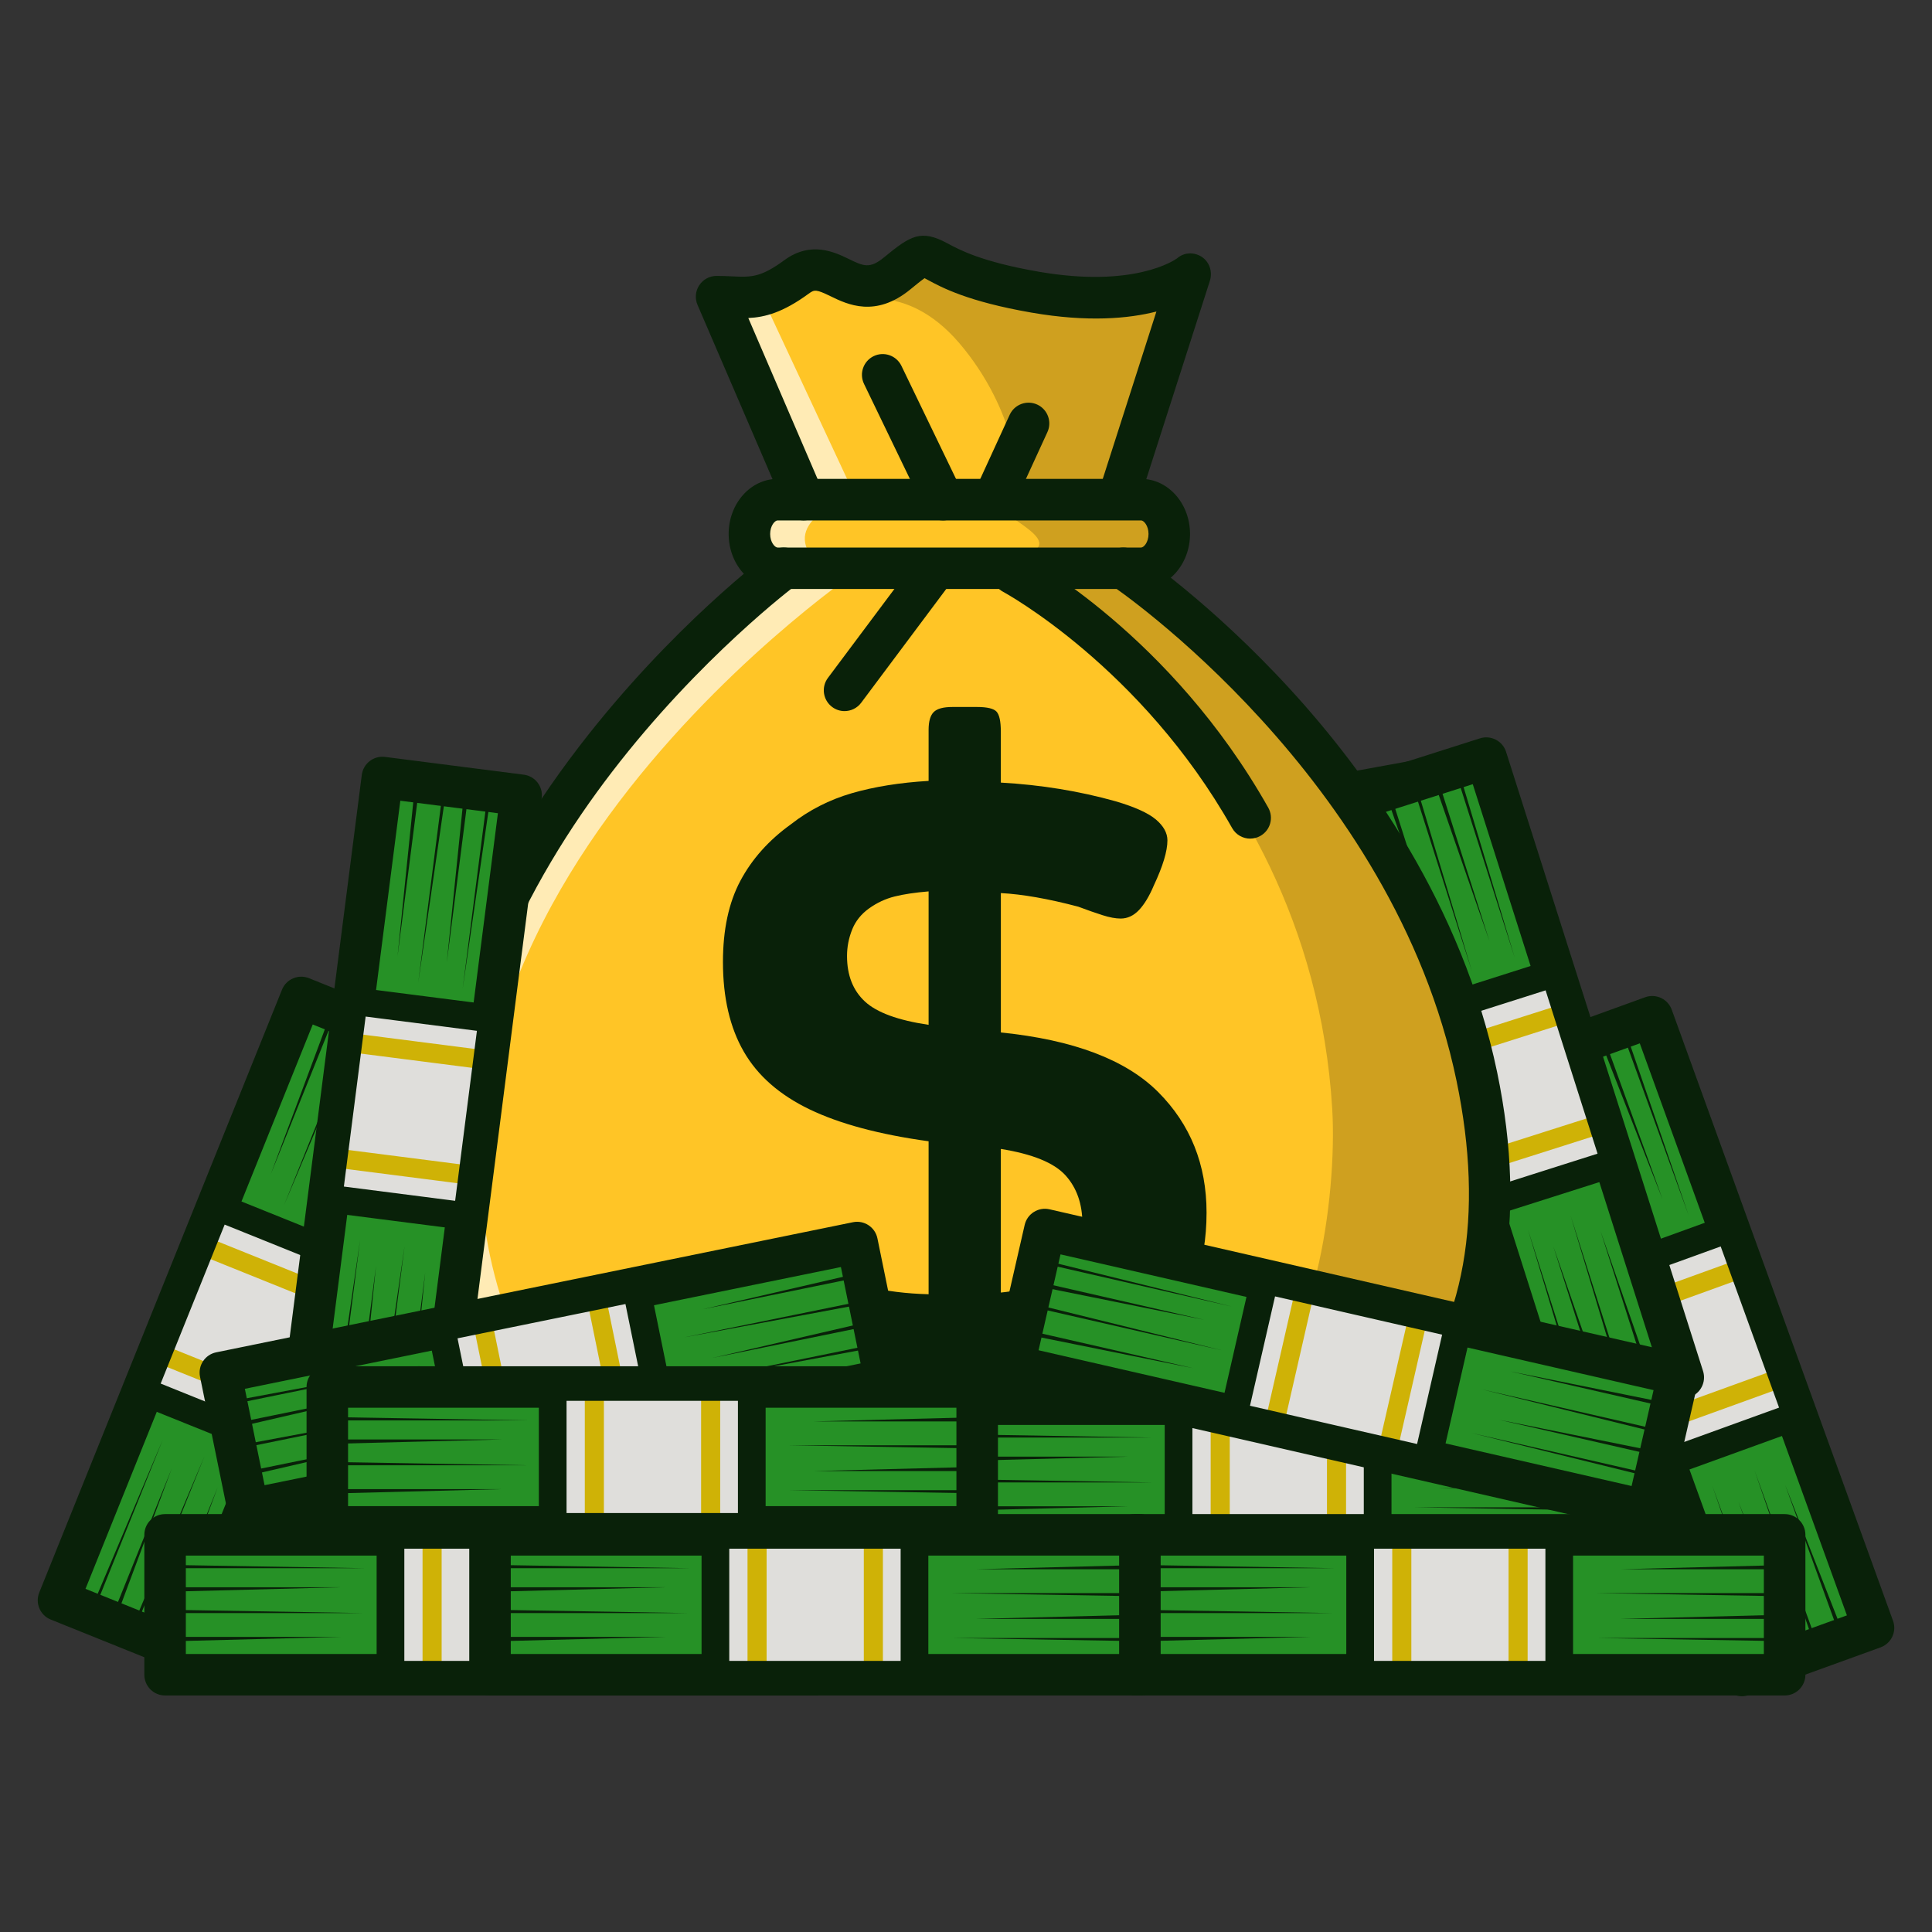 <?xml version="1.0" encoding="UTF-8"?>
<svg id="Layer_1" data-name="Layer 1" xmlns="http://www.w3.org/2000/svg" viewBox="0 0 512 512">
  <rect x="0" y="0" width="512" height="512" fill="#333333" stroke="none"/>
  <defs>
    <style>
      .cls-1 {
        fill: #cfa01f;
      }

      .cls-2 {
        fill: #cfb206;
      }

      .cls-3 {
        fill: #ffc526;
      }

      .cls-4 {
        fill: #269126;
      }

      .cls-5 {
        fill: #ffebb5;
      }

      .cls-6 {
        fill: #dfdedb;
      }

      .cls-7 {
        fill: #092109;
      }
    </style>
  </defs>
  <g>
    <rect class="cls-4" x="352.96" y="209.08" width="37.07" height="172.23" transform="translate(-46.96 71.48) rotate(-10.34)"/>
    <path class="cls-7" d="M368.72,388.74c-1.11,0-2.2-.34-3.13-.98-1.2-.83-2.02-2.1-2.28-3.54l-30.92-169.43c-.55-2.99,1.44-5.85,4.42-6.4l36.47-6.65c2.99-.55,5.85,1.43,6.4,4.42l30.92,169.43c.55,2.99-1.44,5.85-4.42,6.4l-36.47,6.65c-.33.06-.66.09-.99.09ZM344.2,218.23l28.94,158.6,25.64-4.68-28.94-158.6-25.64,4.68Z"/>
    <rect class="cls-6" x="345.11" y="276.66" width="52.76" height="37.07" transform="translate(595.2 -123.25) rotate(79.66)"/>
    <path class="cls-2" d="M353.55,314.2c-.25-1.37.66-2.69,2.03-2.94l36.47-6.65c1.37-.25,2.69.66,2.94,2.03.25,1.37-.66,2.69-2.03,2.94l-36.47,6.65c-1.37.25-2.69-.66-2.94-2.03Z"/>
    <path class="cls-2" d="M348.02,283.88c-.25-1.37.66-2.69,2.03-2.94l36.47-6.65c1.37-.25,2.69.66,2.94,2.03.25,1.37-.66,2.69-2.03,2.94l-36.47,6.65c-1.37.25-2.69-.66-2.94-2.03Z"/>
    <path class="cls-7" d="M357.99,328.14c-1.74,0-3.28-1.24-3.6-3.01l-9.47-51.9c-.17-.96.04-1.94.59-2.74.55-.8,1.4-1.35,2.36-1.52l36.47-6.65c2-.36,3.9.96,4.27,2.95l9.47,51.9c.17.96-.04,1.94-.59,2.74-.55.8-1.4,1.35-2.36,1.52l-36.47,6.65c-.22.04-.44.06-.66.06ZM352.79,275.52l8.15,44.68,29.25-5.34-8.15-44.68-29.25,5.34Z"/>
    <g>
      <polygon class="cls-7" points="397.31 378.02 388.38 335.34 396.2 378.22 397.31 378.02"/>
      <polygon class="cls-7" points="389.99 379.35 381.03 330.26 389.16 379.5 389.99 379.35"/>
      <polygon class="cls-7" points="384.37 380.38 375.44 337.71 383.26 380.58 384.37 380.38"/>
      <polygon class="cls-7" points="378.29 381.49 369.33 332.4 377.46 381.64 378.29 381.49"/>
    </g>
    <g>
      <polygon class="cls-7" points="347.06 215.06 355.99 257.74 348.17 214.86 347.06 215.06"/>
      <polygon class="cls-7" points="354.38 213.73 363.34 262.82 355.21 213.58 354.38 213.73"/>
      <polygon class="cls-7" points="360.01 212.7 368.94 255.37 361.11 212.5 360.01 212.7"/>
      <polygon class="cls-7" points="366.08 211.59 375.04 260.68 366.91 211.44 366.08 211.59"/>
    </g>
  </g>
  <g>
    <rect class="cls-4" x="431.22" y="270.62" width="37.07" height="172.23" transform="translate(-94.59 174.44) rotate(-19.91)"/>
    <path class="cls-7" d="M461.64,449.52c-.8,0-1.6-.17-2.33-.52-1.32-.62-2.34-1.74-2.84-3.11l-58.64-161.94c-1.03-2.86.44-6.01,3.3-7.05l34.85-12.62c1.37-.5,2.88-.43,4.21.19,1.32.62,2.34,1.74,2.84,3.11l58.64,161.94c.5,1.37.43,2.89-.19,4.21-.62,1.32-1.74,2.34-3.11,2.84l-34.86,12.62c-.61.22-1.24.33-1.87.33ZM410.05,285.38l54.89,151.59,24.51-8.88-54.89-151.59-24.51,8.88Z"/>
    <rect class="cls-6" x="423.37" y="338.2" width="52.76" height="37.07" transform="translate(632.05 -187.6) rotate(70.09)"/>
    <path class="cls-2" d="M435.22,378.46c-.48-1.31.2-2.76,1.52-3.24l34.86-12.62c1.31-.48,2.76.2,3.24,1.52.48,1.31-.2,2.76-1.52,3.24l-34.86,12.62c-1.31.48-2.76-.2-3.24-1.52Z"/>
    <path class="cls-2" d="M424.72,349.48c-.48-1.31.2-2.76,1.52-3.24l34.86-12.62c1.31-.48,2.76.2,3.24,1.52s-.2,2.76-1.52,3.24l-34.86,12.62c-1.31.48-2.76-.2-3.24-1.52Z"/>
    <path class="cls-7" d="M441.31,391.52c-.53,0-1.06-.12-1.56-.35-.88-.41-1.56-1.16-1.89-2.07l-17.96-49.6c-.69-1.9.3-4.01,2.2-4.7l34.85-12.62c.91-.33,1.92-.29,2.8.13.88.41,1.56,1.16,1.89,2.07l17.96,49.6c.69,1.9-.3,4.01-2.2,4.7l-34.85,12.62c-.4.15-.83.22-1.25.22ZM428.04,340.44l15.47,42.71,27.96-10.12-15.47-42.71-27.96,10.12Z"/>
    <g>
      <polygon class="cls-7" points="488.97 434.12 473.08 393.52 487.92 434.5 488.97 434.12"/>
      <polygon class="cls-7" points="481.98 436.65 464.99 389.73 481.18 436.94 481.98 436.65"/>
      <polygon class="cls-7" points="476.6 438.6 460.71 398 475.55 438.98 476.6 438.6"/>
      <polygon class="cls-7" points="470.79 440.7 453.8 393.78 470 440.99 470.79 440.7"/>
    </g>
    <g>
      <polygon class="cls-7" points="412.35 281.78 428.24 322.38 413.41 281.4 412.35 281.78"/>
      <polygon class="cls-7" points="419.35 279.25 436.34 326.17 420.14 278.96 419.35 279.25"/>
      <polygon class="cls-7" points="424.72 277.3 440.62 317.9 425.78 276.92 424.72 277.3"/>
      <polygon class="cls-7" points="430.53 275.2 447.52 322.12 431.32 274.91 430.53 275.2"/>
    </g>
  </g>
  <g>
    <rect class="cls-4" x="383.78" y="202.48" width="37.07" height="172.23" transform="translate(-68.55 135.53) rotate(-17.65)"/>
    <path class="cls-7" d="M410.75,381.77c-2.33,0-4.5-1.49-5.24-3.83l-52.21-164.12c-.44-1.39-.31-2.9.36-4.2.67-1.3,1.83-2.27,3.22-2.71l35.33-11.24c2.89-.92,5.99.68,6.91,3.57l52.21,164.12c.44,1.39.31,2.9-.36,4.2s-1.83,2.27-3.22,2.71l-35.33,11.24c-.55.18-1.12.26-1.67.26ZM365.46,215.72l48.87,153.64,24.84-7.9-48.87-153.64-24.84,7.9Z"/>
    <rect class="cls-6" x="375.94" y="270.06" width="52.76" height="37.07" transform="translate(555.37 -182.27) rotate(72.35)"/>
    <path class="cls-2" d="M386.93,309.72c-.42-1.33.31-2.75,1.64-3.17l35.33-11.24c1.33-.42,2.75.31,3.17,1.64s-.31,2.75-1.64,3.17l-35.33,11.24c-1.33.42-2.75-.31-3.17-1.64Z"/>
    <path class="cls-2" d="M377.59,280.35c-.42-1.33.31-2.75,1.64-3.17l35.33-11.24c1.33-.42,2.75.31,3.17,1.64s-.31,2.75-1.64,3.17l-35.33,11.24c-1.33.42-2.75-.31-3.17-1.64Z"/>
    <path class="cls-7" d="M392.65,323.01c-.58,0-1.16-.14-1.69-.41-.86-.45-1.51-1.22-1.81-2.15l-15.99-50.27c-.61-1.93.45-3.99,2.38-4.61l35.33-11.24c.92-.29,1.93-.21,2.8.24.86.45,1.51,1.22,1.81,2.15l15.99,50.27c.61,1.93-.45,3.99-2.38,4.61l-35.33,11.24c-.36.12-.74.17-1.11.17ZM381.26,271.46l13.77,43.28,28.34-9.01-13.77-43.28-28.34,9.01Z"/>
    <g>
      <polygon class="cls-7" points="438.45 367.46 424.17 326.27 437.38 367.8 438.45 367.46"/>
      <polygon class="cls-7" points="431.36 369.72 416.23 322.16 430.56 369.97 431.36 369.72"/>
      <polygon class="cls-7" points="425.91 371.45 411.63 330.26 424.84 371.79 425.91 371.45"/>
      <polygon class="cls-7" points="420.03 373.32 404.9 325.77 419.22 373.58 420.03 373.32"/>
    </g>
    <g>
      <polygon class="cls-7" points="367.9 212.22 382.18 253.41 368.97 211.88 367.9 212.22"/>
      <polygon class="cls-7" points="374.99 209.96 390.11 257.52 375.79 209.71 374.99 209.96"/>
      <polygon class="cls-7" points="380.43 208.23 394.72 249.42 381.5 207.89 380.43 208.23"/>
      <polygon class="cls-7" points="386.32 206.36 401.45 253.91 387.12 206.1 386.32 206.36"/>
    </g>
  </g>
  <g>
    <rect class="cls-4" x="-21.25" y="332.61" width="172.23" height="37.07" transform="translate(-285.1 280.16) rotate(-68.07)"/>
    <path class="cls-7" d="M49.89,443.45c-.7,0-1.39-.13-2.05-.4l-34.39-13.85c-2.82-1.13-4.18-4.34-3.05-7.16l64.33-159.76c1.13-2.82,4.34-4.18,7.16-3.05l34.39,13.84c1.35.54,2.43,1.61,3.01,2.95.57,1.34.59,2.86.04,4.21l-64.33,159.76c-.54,1.35-1.6,2.44-2.95,3.01-.69.29-1.42.44-2.16.44ZM22.66,421.06l24.18,9.74,60.22-149.56-24.18-9.74-60.22,149.56Z"/>
    <rect class="cls-6" x="38.48" y="332.61" width="52.76" height="37.07" transform="translate(414.82 422.13) rotate(111.93)"/>
    <path class="cls-2" d="M39.54,357.64c.52-1.29,1.99-1.92,3.29-1.4l34.39,13.85c1.29.52,1.92,1.99,1.4,3.29s-1.99,1.92-3.29,1.4l-34.39-13.85c-1.29-.52-1.92-1.99-1.4-3.29Z"/>
    <path class="cls-2" d="M51.05,329.05c.52-1.29,1.99-1.92,3.29-1.4l34.39,13.85c1.29.52,1.92,1.99,1.4,3.29-.52,1.29-1.99,1.92-3.29,1.4l-34.39-13.85c-1.29-.52-1.92-1.99-1.4-3.29Z"/>
    <path class="cls-7" d="M72.2,386.21c-.46,0-.92-.09-1.37-.27l-34.39-13.84c-.9-.36-1.62-1.07-2-1.97-.38-.89-.39-1.9-.03-2.81l19.7-48.94c.36-.9,1.07-1.62,1.97-2,.89-.38,1.9-.39,2.81-.03l34.39,13.85c1.88.76,2.79,2.89,2.03,4.77l-19.7,48.94c-.58,1.43-1.95,2.3-3.4,2.3ZM42.58,366.66l27.58,11.11,16.96-42.13-27.58-11.11-16.96,42.13Z"/>
    <g>
      <polygon class="cls-7" points="42.47 434.96 57.7 394.11 41.42 434.54 42.47 434.96"/>
      <polygon class="cls-7" points="35.56 432.18 54.2 385.89 34.78 431.87 35.56 432.18"/>
      <polygon class="cls-7" points="30.26 430.05 45.5 389.2 29.22 429.63 30.26 430.05"/>
      <polygon class="cls-7" points="24.53 427.74 43.17 381.45 23.75 427.43 24.53 427.74"/>
    </g>
    <g>
      <polygon class="cls-7" points="86.99 270.35 71.75 311.2 88.03 270.77 86.99 270.35"/>
      <polygon class="cls-7" points="93.89 273.13 75.26 319.42 94.67 273.45 93.89 273.13"/>
      <polygon class="cls-7" points="99.19 275.27 83.96 316.12 100.24 275.69 99.19 275.27"/>
      <polygon class="cls-7" points="104.93 277.58 86.29 323.87 105.71 277.89 104.93 277.58"/>
    </g>
  </g>
  <g>
    <path class="cls-3" d="M189.91,76.8c-.62,0-1.19.31-1.53.83-.34.52-.4,1.16-.15,1.73l21.82,50.72-4.9.56c-4.7.54-8.38,5.32-8.38,10.87,0,3.08,1.08,5.94,3.05,8.05l2.63,2.82-2.95,2.48c-8.86,7.47-26.23,23.26-43.03,45.11-14.18,18.43-25.02,37.38-32.22,56.31-9.03,23.73-12.34,47.49-9.84,70.63,3.81,35.21,18.23,59.77,44.1,75.08,22.68,13.43,53.49,19.68,96.95,19.68,55.71,0,97.46-15.12,120.72-43.72,9.36-11.51,15.58-25.12,18.48-40.45,2.99-15.76,2.48-33.46-1.5-52.6h0c-9.09-43.67-34.28-78.27-53.81-99.61-12.33-13.47-23.86-23.38-31.37-29.32l-3.48-2.76,3.36-2.9c2.44-2.1,3.83-5.31,3.83-8.8,0-5.53-3.66-10.3-8.34-10.86l-4.41-.53,18.21-56.79c.27-.83-.02-1.74-.68-2.16-.71-.46-1.54-.42-2.13.1l-.27.22c-1.26.91-13.04,8.75-39.45,4.16-15.71-2.73-21.94-6.1-25.29-7.91-4.83-2.62-5.78-2.37-12.67,3.29-5.65,4.64-9.19,2.92-13.3.93-4.41-2.14-8.45-3.61-13.36-.02-7,5.13-10.35,5.24-16.14,4.97-1.19-.05-2.52-.11-3.96-.11Z"/>
    <path class="cls-5" d="M202.21,79.22l24.36,52.16s-17.84,5.48-12.18,15.1c5.66,9.62,12.18,5.33,12.18,5.33,0,0-146.21,99.9-83.75,215.77h-12.82s-15.93-25.35-14.44-58.4c1.48-33.05,20.04-79.51,36.41-95.62,16.37-16.11,50.49-61.18,50.49-61.18,0,0-9.39-3.78-5.68-10.87,3.72-7.09,11.61-11.24,11.61-11.24l-17.1-49.31,10.93-1.74Z"/>
    <path class="cls-1" d="M224.43,80.37s15.14-6.59,29.81,10.58c14.67,17.17,18.51,39.37,11.74,41.73-6.76,2.36,19.49,10.63,5.03,14.44-14.46,3.81-7.43,2.27-7.43,2.27,0,0,83.49,46.02,89.47,144.43,1.44,23.63-5.2,68.45-21.72,71.23-16.53,2.78-30.42,22.23-26.95,22.75,3.47.52,72.2,9.29,81.15-30.34,8.94-39.63,9.15-87.74-12.53-121.7-21.68-33.96-57.03-75.63-65-79.79-7.97-4.15,4.79-9.46,3.18-18.04-1.61-8.58-9.42-4.5-9.42-4.5l-4.77-5.95,16.08-51.72s-28.69,5.22-43.9-1.3c-15.21-6.52-26.06-10.28-26.51-7.75-.44,2.53-18.22,13.68-18.22,13.68Z"/>
    <g>
      <path class="cls-7" d="M255.47,425.33c-44.15,0-75.55-6.42-98.82-20.19-26.93-15.94-41.94-41.4-45.88-77.84-2.56-23.72.82-48.06,10.05-72.33,7.33-19.26,18.35-38.52,32.74-57.24,24.41-31.75,49.82-50.76,50.89-51.55,2.44-1.81,5.89-1.3,7.7,1.14,1.81,2.44,1.3,5.89-1.14,7.7-.35.26-25.47,19.11-48.9,49.65-21.4,27.9-45.79,71.61-40.4,121.45,3.54,32.75,16.8,55.51,40.54,69.56,21.21,12.55,51.7,18.66,93.22,18.66,53.43,0,93.21-14.18,115.03-41.01,17.74-21.81,22.95-51.06,15.49-86.93-16.78-80.62-90.59-130.72-91.34-131.22-2.53-1.69-3.21-5.1-1.52-7.63,1.69-2.53,5.1-3.21,7.63-1.52.8.54,19.86,13.37,41.3,36.79,19.84,21.68,45.44,56.85,54.7,101.34,4.08,19.61,4.59,37.79,1.52,54.03-3.02,15.94-9.49,30.1-19.24,42.08-23.98,29.49-66.71,45.07-123.56,45.07Z"/>
      <path class="cls-7" d="M302.41,156.09h-96.35c-7.15,0-12.96-6.54-12.96-14.59s5.81-14.59,12.96-14.59h96.35c7.15,0,12.96,6.54,12.96,14.59s-5.81,14.59-12.96,14.59ZM206.06,137.92c-.69,0-1.96,1.36-1.96,3.59s1.27,3.59,1.96,3.59h96.35c.69,0,1.96-1.36,1.96-3.59s-1.27-3.59-1.96-3.59h-96.35Z"/>
      <path class="cls-7" d="M213.06,137.92c-2.13,0-4.16-1.25-5.06-3.33l-23.15-53.79c-.73-1.7-.56-3.65.46-5.2,1.02-1.55,2.74-2.48,4.59-2.48,1.53,0,2.91.06,4.12.12,5.01.23,7.53.34,13.81-4.27,7.08-5.19,13.37-2.15,17.12-.33,3.91,1.9,5.54,2.68,9.37-.47,6.95-5.71,9.72-7.49,16.75-3.69,3.16,1.71,9.05,4.9,24.17,7.52,25.19,4.38,35.97-3.01,36.67-3.52,1.85-1.62,4.48-1.76,6.55-.42,2.08,1.35,2.93,3.99,2.17,6.36l-18.91,58.98c-.93,2.89-4.03,4.48-6.92,3.56-2.89-.93-4.49-4.02-3.56-6.92l15.22-47.48c-7.34,1.87-18.15,2.88-33.12.28-16.9-2.93-23.81-6.68-27.52-8.69-.26-.14-.54-.29-.8-.43-1,.7-2.65,2.05-3.73,2.94-9.28,7.62-16.71,4.02-21.15,1.86-3.83-1.86-4.3-1.82-5.82-.7-6.85,5.02-11.65,6.26-16.01,6.46l19.77,45.94c1.2,2.79-.09,6.03-2.88,7.23-.71.31-1.45.45-2.17.45Z"/>
      <path class="cls-7" d="M263.62,137.24c-.77,0-1.55-.16-2.29-.5-2.76-1.27-3.97-4.53-2.71-7.29l8.96-19.53c1.27-2.76,4.53-3.97,7.29-2.71,2.76,1.27,3.97,4.53,2.71,7.29l-8.96,19.53c-.93,2.02-2.92,3.21-5,3.21Z"/>
      <path class="cls-7" d="M249.9,137.92c-2.04,0-4.01-1.15-4.96-3.11l-15.97-33.08c-1.32-2.74-.17-6.02,2.56-7.35,2.74-1.32,6.02-.17,7.35,2.56l15.97,33.08c1.32,2.74.17,6.02-2.56,7.35-.77.37-1.59.55-2.39.55Z"/>
      <path class="cls-7" d="M223.81,188.45c-1.15,0-2.3-.36-3.29-1.1-2.43-1.82-2.93-5.27-1.11-7.7l23.15-30.97c1.82-2.43,5.27-2.93,7.7-1.11,2.43,1.82,2.93,5.27,1.11,7.7l-23.15,30.97c-1.08,1.45-2.74,2.21-4.41,2.21Z"/>
      <path class="cls-7" d="M307.23,355.49c-8.33,9.09-22.34,14.38-42,15.88v15.09c0,2.55-.42,4.28-1.24,5.18-.83.9-2.44,1.35-4.84,1.35h-6.76c-2.4,0-4.05-.49-4.95-1.46-.9-.98-1.35-2.67-1.35-5.07v-14.87c-7.06-.15-14.23-.82-21.51-2.03-7.28-1.2-13.7-2.78-19.26-4.73-9.91-3.45-14.86-7.36-14.86-11.71,0-1.5.37-3.19,1.13-5.07.75-1.88,1.65-3.94,2.7-6.19,1.5-3.3,2.96-5.7,4.39-7.21,1.43-1.5,3.04-2.25,4.84-2.25s5.25,1.13,10.36,3.38c5.55,2.25,10.85,3.98,15.88,5.18,5.03,1.2,10.47,1.88,16.33,2.03v-40.54c-13.06-1.8-23.57-4.62-31.53-8.45-7.96-3.83-13.78-8.93-17.45-15.31-3.68-6.38-5.52-14.3-5.52-23.76,0-8.56,1.54-15.73,4.62-21.51,3.08-5.78,7.54-10.77,13.4-14.98,4.8-3.75,10.17-6.49,16.1-8.22,5.93-1.72,12.73-2.82,20.38-3.27v-13.51c0-2.25.45-3.83,1.35-4.73.9-.9,2.55-1.35,4.95-1.35h6.53c2.7,0,4.43.42,5.18,1.24.75.83,1.13,2.59,1.13,5.29v13.51c10.66.6,20.79,2.25,30.41,4.95,5.1,1.5,8.67,3.12,10.7,4.84,2.03,1.73,3.04,3.57,3.04,5.52,0,2.85-1.2,6.83-3.6,11.94-1.2,2.85-2.52,5.03-3.94,6.53-1.43,1.5-3.04,2.25-4.84,2.25-1.35,0-2.97-.3-4.84-.9-1.88-.6-4.02-1.35-6.42-2.25-7.96-2.1-14.79-3.3-20.5-3.6v36.94c19.22,1.95,33.11,7.21,41.67,15.77,8.56,8.56,12.84,19.22,12.84,31.98,0,13.66-4.17,25.04-12.5,34.12ZM225.82,246.37c-.9,2.25-1.35,4.58-1.35,6.98,0,5.11,1.58,9.12,4.73,12.05,3.15,2.93,8.78,4.99,16.89,6.19v-35.36c-3.6.3-6.61.75-9.01,1.35-2.4.6-4.66,1.65-6.76,3.15-2.1,1.5-3.6,3.38-4.5,5.63ZM282.35,311.46c-3.01-3.3-8.71-5.63-17.12-6.98v38.06c7.51-.75,12.99-2.74,16.44-5.97,3.45-3.23,5.18-7.32,5.18-12.27,0-5.25-1.5-9.53-4.5-12.84Z"/>
    </g>
    <path class="cls-7" d="M331.33,222.25c-1.92,0-3.79-1.01-4.8-2.8-24.08-42.68-60.33-62.42-60.7-62.62-2.68-1.43-3.69-4.76-2.26-7.44,1.43-2.68,4.76-3.69,7.43-2.27,1.6.85,39.38,21.32,65.1,66.92,1.49,2.65.56,6-2.09,7.49-.85.48-1.78.71-2.7.71Z"/>
  </g>
  <g>
    <rect class="cls-4" x="22.66" y="275.28" width="172.23" height="37.07" transform="translate(-196.49 364.34) rotate(-82.7)"/>
    <path class="cls-7" d="M116.21,387.09c-.23,0-.47-.02-.71-.05l-36.77-4.71c-1.45-.19-2.76-.94-3.65-2.09-.89-1.15-1.29-2.62-1.1-4.06l21.9-170.83c.39-3.01,3.14-5.14,6.16-4.76l36.77,4.71c1.45.19,2.76.94,3.65,2.09.89,1.15,1.29,2.62,1.1,4.06l-21.9,170.83c-.36,2.78-2.72,4.8-5.45,4.8ZM85.59,372.12l25.86,3.31,20.5-159.92-25.86-3.31-20.5,159.92Z"/>
    <rect class="cls-6" x="82.39" y="275.28" width="52.76" height="37.07" transform="translate(414.03 223.29) rotate(97.3)"/>
    <path class="cls-2" d="M85.91,306.49c.18-1.38,1.44-2.36,2.83-2.19l36.77,4.71c1.38.18,2.36,1.44,2.19,2.83s-1.44,2.36-2.83,2.19l-36.77-4.71c-1.38-.18-2.36-1.44-2.19-2.83Z"/>
    <path class="cls-2" d="M89.83,275.92c.18-1.38,1.44-2.36,2.83-2.19l36.77,4.71c1.38.18,2.36,1.44,2.19,2.83-.18,1.38-1.44,2.36-2.83,2.19l-36.77-4.71c-1.38-.18-2.36-1.44-2.19-2.83Z"/>
    <path class="cls-7" d="M123.8,326c-.16,0-.31-.01-.47-.03l-36.77-4.71c-.96-.12-1.84-.63-2.44-1.39-.59-.77-.86-1.74-.74-2.71l6.71-52.33c.26-2.01,2.09-3.43,4.1-3.17l36.77,4.71c.96.12,1.84.63,2.44,1.39.59.77.86,1.74.74,2.71l-6.71,52.33c-.24,1.85-1.82,3.2-3.63,3.2ZM91.13,314.45l29.49,3.78,5.77-45.05-29.49-3.78-5.77,45.05Z"/>
    <g>
      <polygon class="cls-7" points="108.27 380.57 112.69 337.2 107.15 380.43 108.27 380.57"/>
      <polygon class="cls-7" points="100.88 379.62 107.23 330.13 100.05 379.52 100.88 379.62"/>
      <polygon class="cls-7" points="95.22 378.9 99.64 335.52 94.1 378.75 95.22 378.9"/>
      <polygon class="cls-7" points="89.09 378.11 95.43 328.61 88.25 378 89.09 378.11"/>
    </g>
    <g>
      <polygon class="cls-7" points="109.78 210.05 105.35 253.42 110.89 210.19 109.78 210.05"/>
      <polygon class="cls-7" points="117.16 211 110.82 260.49 118 211.1 117.16 211"/>
      <polygon class="cls-7" points="122.83 211.72 118.4 255.1 123.94 211.87 122.83 211.72"/>
      <polygon class="cls-7" points="128.96 212.51 122.61 262.01 129.79 212.62 128.96 212.51"/>
    </g>
  </g>
  <g>
    <rect class="cls-4" x="60.36" y="346.15" width="172.23" height="37.07" transform="translate(-70.04 36.7) rotate(-11.55)"/>
    <path class="cls-7" d="M235.66,371l-168.74,34.48c-2.98.61-5.88-1.31-6.49-4.29l-7.42-36.32c-.61-2.98,1.31-5.88,4.29-6.49l168.74-34.48c2.98-.61,5.88,1.31,6.49,4.29l7.42,36.32c.61,2.98-1.31,5.88-4.29,6.49ZM70.11,393.59l157.96-32.27-5.22-25.54-157.96,32.27,5.22,25.54Z"/>
    <rect class="cls-6" x="120.1" y="346.15" width="52.76" height="37.07" transform="translate(-70.04 36.7) rotate(-11.55)"/>
    <path class="cls-2" d="M165.86,382.22c-1.37.28-2.7-.6-2.98-1.97l-7.42-36.32c-.28-1.37.6-2.7,1.97-2.98,1.37-.28,2.7.6,2.98,1.97l7.42,36.32c.28,1.37-.6,2.7-1.97,2.98Z"/>
    <path class="cls-2" d="M135.66,388.39c-1.37.28-2.7-.6-2.98-1.97l-7.42-36.32c-.28-1.37.6-2.7,1.97-2.98,1.37-.28,2.7.6,2.98,1.97l7.42,36.32c.28,1.37-.6,2.7-1.97,2.98Z"/>
    <path class="cls-7" d="M176.77,381.16l-51.69,10.56c-1.98.41-3.92-.87-4.33-2.86l-7.42-36.32c-.41-1.98.87-3.92,2.86-4.33l51.69-10.56c1.98-.41,3.92.87,4.33,2.86l7.42,36.32c.41,1.98-.87,3.92-2.86,4.33ZM127.2,383.8l44.5-9.09-5.95-29.13-44.5,9.09,5.95,29.13Z"/>
    <g>
      <polygon class="cls-7" points="228.74 337.13 186.26 346.96 228.96 338.23 228.74 337.13"/>
      <polygon class="cls-7" points="230.23 344.42 181.34 354.41 230.4 345.25 230.23 344.42"/>
      <polygon class="cls-7" points="231.37 350.02 188.9 359.85 231.6 351.12 231.37 350.02"/>
      <polygon class="cls-7" points="232.61 356.07 183.72 366.06 232.78 356.9 232.61 356.07"/>
    </g>
    <g>
      <polygon class="cls-7" points="66.88 390.8 109.35 380.97 66.65 389.7 66.88 390.8"/>
      <polygon class="cls-7" points="65.39 383.5 114.28 373.52 65.22 382.68 65.39 383.5"/>
      <polygon class="cls-7" points="64.25 377.91 106.72 368.08 64.02 376.8 64.25 377.91"/>
      <polygon class="cls-7" points="63.01 371.85 111.9 361.86 62.84 371.03 63.01 371.85"/>
    </g>
  </g>
  <g>
    <rect class="cls-4" x="252.6" y="372.12" width="172.23" height="37.07"/>
    <path class="cls-7" d="M424.82,414.69h-172.23c-3.04,0-5.5-2.46-5.5-5.5v-37.07c0-3.04,2.46-5.5,5.5-5.5h172.23c3.04,0,5.5,2.46,5.5,5.5v37.07c0,3.04-2.46,5.5-5.5,5.5ZM258.1,403.69h161.22v-26.07h-161.22v26.07Z"/>
    <rect class="cls-6" x="312.33" y="372.12" width="52.76" height="37.07"/>
    <path class="cls-2" d="M354.19,411.72c-1.4,0-2.53-1.13-2.53-2.53v-37.07c0-1.4,1.13-2.53,2.53-2.53s2.53,1.13,2.53,2.53v37.07c0,1.4-1.13,2.53-2.53,2.53Z"/>
    <path class="cls-2" d="M323.37,411.72c-1.4,0-2.53-1.13-2.53-2.53v-37.07c0-1.4,1.13-2.53,2.53-2.53s2.53,1.13,2.53,2.53v37.07c0,1.4-1.13,2.53-2.53,2.53Z"/>
    <path class="cls-7" d="M365.09,412.86h-52.76c-2.03,0-3.67-1.64-3.67-3.67v-37.07c0-2.03,1.64-3.67,3.67-3.67h52.76c2.03,0,3.67,1.64,3.67,3.67v37.07c0,2.03-1.64,3.67-3.67,3.67ZM316,405.52h45.42v-29.74h-45.42v29.74Z"/>
    <g>
      <polygon class="cls-7" points="424.82 380.12 381.24 381.25 424.82 381.25 424.82 380.12"/>
      <polygon class="cls-7" points="424.82 387.57 374.92 387.57 424.82 388.41 424.82 387.57"/>
      <polygon class="cls-7" points="424.82 393.28 381.24 394.4 424.82 394.4 424.82 393.28"/>
      <polygon class="cls-7" points="424.82 399.46 374.92 399.46 424.82 400.3 424.82 399.46"/>
    </g>
    <g>
      <polygon class="cls-7" points="255.5 400.3 299.08 399.18 255.5 399.18 255.5 400.3"/>
      <polygon class="cls-7" points="255.5 392.86 305.4 392.86 255.5 392.02 255.5 392.86"/>
      <polygon class="cls-7" points="255.5 387.14 299.08 386.02 255.5 386.02 255.5 387.14"/>
      <polygon class="cls-7" points="255.5 380.97 305.4 380.97 255.5 380.12 255.5 380.97"/>
    </g>
  </g>
  <g>
    <rect class="cls-4" x="43.75" y="406.75" width="172.23" height="37.07"/>
    <path class="cls-7" d="M215.97,449.32H43.75c-3.04,0-5.5-2.46-5.5-5.5v-37.07c0-3.04,2.46-5.5,5.5-5.5h172.23c3.04,0,5.5,2.46,5.5,5.5v37.07c0,3.04-2.46,5.5-5.5,5.5ZM49.25,438.32h161.22v-26.07H49.25v26.07Z"/>
    <rect class="cls-6" x="103.48" y="406.75" width="52.76" height="37.07"/>
    <path class="cls-2" d="M145.34,446.34c-1.4,0-2.53-1.13-2.53-2.53v-37.07c0-1.4,1.13-2.53,2.53-2.53s2.53,1.13,2.53,2.53v37.07c0,1.4-1.13,2.53-2.53,2.53Z"/>
    <path class="cls-2" d="M114.51,446.34c-1.4,0-2.53-1.13-2.53-2.53v-37.07c0-1.4,1.13-2.53,2.53-2.53s2.53,1.13,2.53,2.53v37.07c0,1.4-1.13,2.53-2.53,2.53Z"/>
    <path class="cls-7" d="M156.24,447.48h-52.76c-2.03,0-3.67-1.64-3.67-3.67v-37.07c0-2.03,1.64-3.67,3.67-3.67h52.76c2.03,0,3.67,1.64,3.67,3.67v37.07c0,2.03-1.64,3.67-3.67,3.67ZM107.15,440.15h45.42v-29.73h-45.42v29.73Z"/>
    <g>
      <polygon class="cls-7" points="215.97 414.75 172.39 415.87 215.97 415.87 215.97 414.75"/>
      <polygon class="cls-7" points="215.97 422.19 166.07 422.19 215.97 423.03 215.97 422.19"/>
      <polygon class="cls-7" points="215.97 427.91 172.39 429.03 215.97 429.03 215.97 427.91"/>
      <polygon class="cls-7" points="215.97 434.09 166.07 434.09 215.97 434.93 215.97 434.09"/>
    </g>
    <g>
      <polygon class="cls-7" points="46.65 434.93 90.23 433.8 46.65 433.8 46.65 434.93"/>
      <polygon class="cls-7" points="46.65 427.49 96.55 427.49 46.65 426.64 46.65 427.49"/>
      <polygon class="cls-7" points="46.65 421.77 90.23 420.65 46.65 420.65 46.65 421.77"/>
      <polygon class="cls-7" points="46.65 415.59 96.55 415.59 46.65 414.75 46.65 415.59"/>
    </g>
  </g>
  <g>
    <rect class="cls-4" x="338.18" y="277.01" width="37.07" height="172.23" transform="translate(-76.86 629.79) rotate(-77.1)"/>
    <path class="cls-7" d="M435.29,405.77l-167.88-38.44c-2.96-.68-4.81-3.63-4.13-6.59l8.27-36.13c.68-2.96,3.63-4.81,6.59-4.13l167.88,38.44c2.96.68,4.81,3.63,4.13,6.59l-8.27,36.13c-.68,2.96-3.63,4.81-6.59,4.13ZM275.23,357.83l157.16,35.98,5.82-25.41-157.16-35.98-5.82,25.41Z"/>
    <rect class="cls-6" x="330.34" y="344.58" width="52.76" height="37.07" transform="translate(90.04 -70.45) rotate(12.9)"/>
    <path class="cls-2" d="M367.1,387.1c-1.36-.31-2.21-1.67-1.9-3.03l8.27-36.14c.31-1.36,1.67-2.21,3.03-1.9s2.21,1.67,1.9,3.03l-8.27,36.14c-.31,1.36-1.67,2.21-3.03,1.9Z"/>
    <path class="cls-2" d="M337.06,380.23c-1.36-.31-2.21-1.67-1.9-3.03l8.27-36.14c.31-1.36,1.67-2.21,3.03-1.9,1.36.31,2.21,1.67,1.9,3.03l-8.27,36.14c-.31,1.36-1.67,2.21-3.03,1.9Z"/>
    <path class="cls-7" d="M377.47,390.65l-51.43-11.77c-1.97-.45-3.21-2.42-2.76-4.39l8.27-36.13c.45-1.97,2.42-3.21,4.39-2.76l51.43,11.77c1.97.45,3.21,2.42,2.76,4.39l-8.27,36.13c-.45,1.97-2.42,3.21-4.39,2.76ZM331.26,372.54l44.28,10.14,6.64-28.98-44.28-10.14-6.64,28.98Z"/>
    <g>
      <polygon class="cls-7" points="443.01 372.07 400.27 363.44 442.75 373.17 443.01 372.07"/>
      <polygon class="cls-7" points="441.34 379.33 392.7 368.19 441.16 380.15 441.34 379.33"/>
      <polygon class="cls-7" points="440.07 384.9 397.34 376.27 439.82 385.99 440.07 384.9"/>
      <polygon class="cls-7" points="438.69 390.92 390.05 379.78 438.5 391.74 438.69 390.92"/>
    </g>
    <g>
      <polygon class="cls-7" points="273.45 353.95 316.18 362.58 273.7 352.86 273.45 353.95"/>
      <polygon class="cls-7" points="275.11 346.7 323.75 357.83 275.3 345.87 275.11 346.7"/>
      <polygon class="cls-7" points="276.38 341.13 319.12 349.76 276.63 340.03 276.38 341.13"/>
      <polygon class="cls-7" points="277.76 335.1 326.41 346.24 277.95 334.28 277.76 335.1"/>
    </g>
  </g>
  <g>
    <rect class="cls-4" x="300.72" y="406.75" width="172.23" height="37.07"/>
    <path class="cls-7" d="M472.95,449.32h-172.23c-3.04,0-5.5-2.46-5.5-5.5v-37.07c0-3.04,2.46-5.5,5.5-5.5h172.23c3.04,0,5.5,2.46,5.5,5.5v37.07c0,3.04-2.46,5.5-5.5,5.5ZM306.22,438.32h161.22v-26.07h-161.22v26.07Z"/>
    <rect class="cls-6" x="360.46" y="406.75" width="52.76" height="37.07"/>
    <path class="cls-2" d="M402.31,446.34c-1.4,0-2.53-1.13-2.53-2.53v-37.07c0-1.4,1.13-2.53,2.53-2.53s2.53,1.13,2.53,2.53v37.07c0,1.4-1.13,2.53-2.53,2.53Z"/>
    <path class="cls-2" d="M371.49,446.34c-1.4,0-2.53-1.13-2.53-2.53v-37.07c0-1.4,1.13-2.53,2.53-2.53s2.53,1.13,2.53,2.53v37.07c0,1.4-1.13,2.53-2.53,2.53Z"/>
    <path class="cls-7" d="M413.21,447.48h-52.76c-2.03,0-3.67-1.64-3.67-3.67v-37.07c0-2.03,1.64-3.67,3.67-3.67h52.76c2.03,0,3.67,1.64,3.67,3.67v37.07c0,2.03-1.64,3.67-3.67,3.67ZM364.13,440.15h45.42v-29.73h-45.42v29.73Z"/>
    <g>
      <polygon class="cls-7" points="472.95 414.75 429.37 415.87 472.95 415.87 472.95 414.75"/>
      <polygon class="cls-7" points="472.95 422.19 423.05 422.19 472.95 423.03 472.95 422.19"/>
      <polygon class="cls-7" points="472.95 427.91 429.37 429.03 472.95 429.03 472.95 427.91"/>
      <polygon class="cls-7" points="472.95 434.09 423.05 434.09 472.95 434.93 472.95 434.09"/>
    </g>
    <g>
      <polygon class="cls-7" points="303.62 434.93 347.21 433.8 303.62 433.8 303.62 434.93"/>
      <polygon class="cls-7" points="303.62 427.49 353.52 427.49 303.62 426.64 303.62 427.49"/>
      <polygon class="cls-7" points="303.62 421.77 347.21 420.65 303.62 420.65 303.62 421.77"/>
      <polygon class="cls-7" points="303.62 415.59 353.52 415.59 303.62 414.75 303.62 415.59"/>
    </g>
  </g>
  <g>
    <rect class="cls-4" x="129.86" y="406.75" width="172.23" height="37.07"/>
    <path class="cls-7" d="M302.09,449.32h-172.23c-3.04,0-5.5-2.46-5.5-5.5v-37.07c0-3.04,2.46-5.5,5.5-5.5h172.23c3.04,0,5.5,2.46,5.5,5.5v37.07c0,3.04-2.46,5.5-5.5,5.5ZM135.36,438.32h161.22v-26.07h-161.22v26.07Z"/>
    <rect class="cls-6" x="189.59" y="406.75" width="52.76" height="37.07"/>
    <path class="cls-2" d="M231.45,446.34c-1.4,0-2.53-1.13-2.53-2.53v-37.07c0-1.4,1.13-2.53,2.53-2.53s2.53,1.13,2.53,2.53v37.07c0,1.4-1.13,2.53-2.53,2.53Z"/>
    <path class="cls-2" d="M200.63,446.34c-1.4,0-2.53-1.13-2.53-2.53v-37.07c0-1.4,1.13-2.53,2.53-2.53s2.53,1.13,2.53,2.53v37.07c0,1.4-1.13,2.53-2.53,2.53Z"/>
    <path class="cls-7" d="M242.35,447.48h-52.76c-2.03,0-3.67-1.64-3.67-3.67v-37.07c0-2.03,1.64-3.67,3.67-3.67h52.76c2.03,0,3.67,1.64,3.67,3.67v37.07c0,2.03-1.64,3.67-3.67,3.67ZM193.26,440.15h45.42v-29.73h-45.42v29.73Z"/>
    <g>
      <polygon class="cls-7" points="302.09 414.75 258.5 415.87 302.09 415.87 302.09 414.75"/>
      <polygon class="cls-7" points="302.09 422.19 252.18 422.19 302.09 423.03 302.09 422.19"/>
      <polygon class="cls-7" points="302.09 427.91 258.5 429.03 302.09 429.03 302.09 427.91"/>
      <polygon class="cls-7" points="302.09 434.09 252.18 434.09 302.09 434.93 302.09 434.09"/>
    </g>
    <g>
      <polygon class="cls-7" points="132.76 434.93 176.34 433.8 132.76 433.8 132.76 434.93"/>
      <polygon class="cls-7" points="132.76 427.49 182.66 427.49 132.76 426.64 132.76 427.49"/>
      <polygon class="cls-7" points="132.76 421.77 176.34 420.65 132.76 420.65 132.76 421.77"/>
      <polygon class="cls-7" points="132.76 415.59 182.66 415.59 132.76 414.75 132.76 415.59"/>
    </g>
  </g>
  <g>
    <rect class="cls-4" x="86.74" y="367.57" width="172.23" height="37.07"/>
    <path class="cls-7" d="M258.97,410.14H86.74c-3.04,0-5.5-2.46-5.5-5.5v-37.07c0-3.04,2.46-5.5,5.5-5.5h172.23c3.04,0,5.5,2.46,5.5,5.5v37.07c0,3.04-2.46,5.5-5.5,5.5ZM92.24,399.14h161.22v-26.07H92.24v26.07Z"/>
    <rect class="cls-6" x="146.48" y="367.57" width="52.76" height="37.07"/>
    <path class="cls-2" d="M188.33,407.17c-1.4,0-2.53-1.13-2.53-2.53v-37.07c0-1.4,1.13-2.53,2.53-2.53s2.53,1.13,2.53,2.53v37.07c0,1.4-1.13,2.53-2.53,2.53Z"/>
    <path class="cls-2" d="M157.51,407.17c-1.4,0-2.53-1.13-2.53-2.53v-37.07c0-1.4,1.13-2.53,2.53-2.53s2.53,1.13,2.53,2.53v37.07c0,1.4-1.13,2.53-2.53,2.53Z"/>
    <path class="cls-7" d="M199.23,408.31h-52.76c-2.03,0-3.67-1.64-3.67-3.67v-37.07c0-2.03,1.64-3.67,3.67-3.67h52.76c2.03,0,3.67,1.64,3.67,3.67v37.07c0,2.03-1.64,3.67-3.67,3.67ZM150.14,400.97h45.42v-29.73h-45.42v29.73Z"/>
    <g>
      <polygon class="cls-7" points="258.97 375.57 215.38 376.7 258.97 376.7 258.97 375.57"/>
      <polygon class="cls-7" points="258.97 383.02 209.07 383.02 258.97 383.86 258.97 383.02"/>
      <polygon class="cls-7" points="258.97 388.73 215.38 389.85 258.97 389.85 258.97 388.73"/>
      <polygon class="cls-7" points="258.97 394.91 209.07 394.91 258.97 395.75 258.97 394.91"/>
    </g>
    <g>
      <polygon class="cls-7" points="89.64 395.75 133.22 394.63 89.64 394.63 89.64 395.75"/>
      <polygon class="cls-7" points="89.64 388.31 139.54 388.31 89.64 387.47 89.64 388.31"/>
      <polygon class="cls-7" points="89.64 382.59 133.22 381.47 89.64 381.47 89.64 382.59"/>
      <polygon class="cls-7" points="89.64 376.42 139.54 376.42 89.64 375.57 89.64 376.42"/>
    </g>
  </g>
</svg>